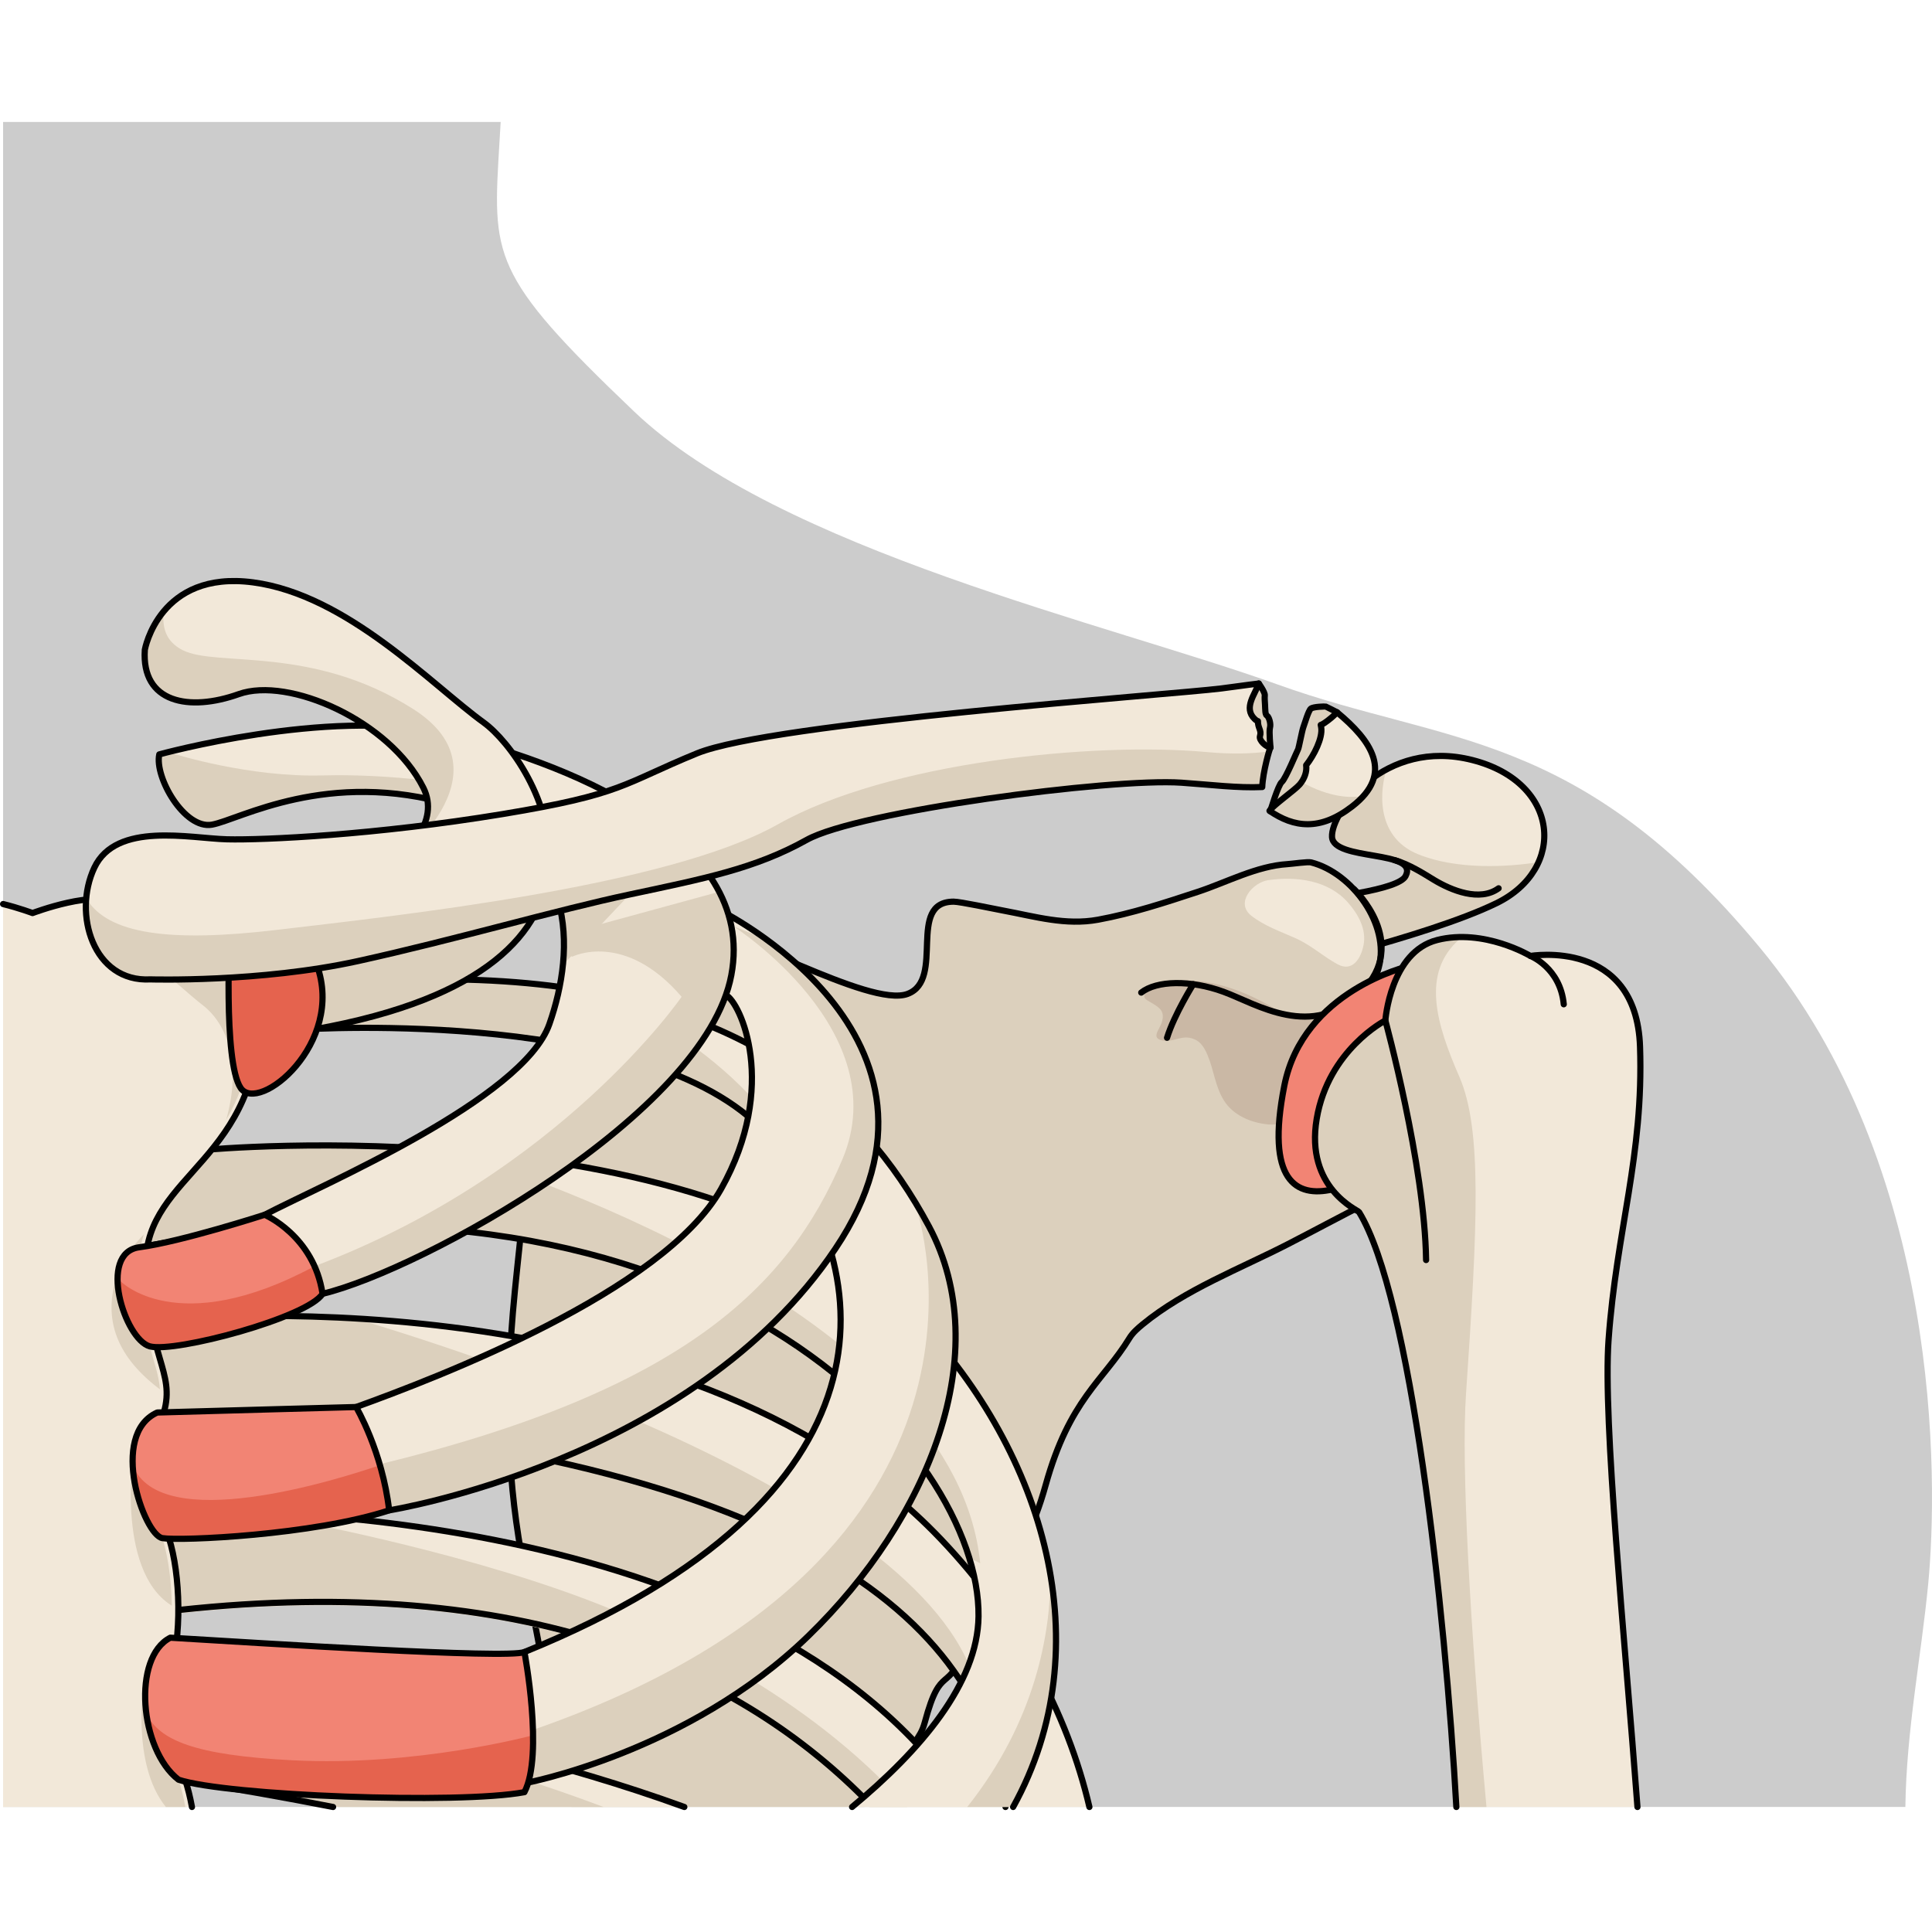 <?xml version="1.0" encoding="utf-8"?>
<!-- Created by: Science Figures, www.sciencefigures.org, Generator: Science Figures Editor -->
<!DOCTYPE svg PUBLIC "-//W3C//DTD SVG 1.1//EN" "http://www.w3.org/Graphics/SVG/1.1/DTD/svg11.dtd">
<svg version="1.1" id="Layer_1" xmlns="http://www.w3.org/2000/svg" xmlns:xlink="http://www.w3.org/1999/xlink" 
	 width="800px" height="800px" viewBox="0 0 312.312 272.892" enable-background="new 0 0 312.312 272.892"
	 xml:space="preserve">
<g>
	<path id="changecolor_2_" fill="#CCCCCC" d="M284.458,133.438c-29.41-35.402-50.653-32.681-77.896-42.487
		c-27.23-9.8-80.605-21.778-104.035-44.119C79.108,24.504,79.65,21.772,80.74,3.26c0.064-1.081,0.129-2.169,0.196-3.26H0.5v272.392
		h307.507c0.156-12.279,2.564-24.395,3.686-35.994C313.327,219.508,313.874,168.848,284.458,133.438z"/>
	<g>
		<g>
			<path fill="#F2E8D9" d="M184.974,127.731c0,0,39.974-1.528,42.233-5.807s-11.685-2.401-11.883-6.347s8.491-16.043,22.691-12.421
				s15.269,17.613,3.867,23.151s-36.974,11.341-36.974,11.341S186.028,133.577,184.974,127.731z"/>
			<path fill="#DCD0BD" d="M229.264,118.392c-7.214-2.916-6.098-10.925-5.097-13.735c-5.756,3.051-8.964,8.509-8.843,10.922
				c0.198,3.945,14.143,2.068,11.883,6.347c-0.479,0.907-1.904,1.221-2.803,1.47c-0.495,0.137-0.958,0.357-1.444,0.515
				c-0.562,0.182-1.139,0.309-1.71,0.456c-0.596,0.152-1.197,0.184-1.802,0.287c-1.173,0.203-2.362,0.474-3.551,0.573
				c-0.722,0.062-1.453-0.029-2.177,0.036c-0.547,0.049-1.089,0.145-1.63,0.23c-0.843,0.135-1.688,0.251-2.533,0.367
				c-0.381,0.053-0.768,0.048-1.149,0.094c-1.944,0.229-3.885,0.475-5.842,0.607c-2.11,0.142-4.227,0.256-6.313,0.616
				c-1.829,0.315-3.498,0.857-5.375,0.743c-1.585-0.097-3.431-0.764-4.947-0.033c-0.059,0.071-0.067,0.152-0.028,0.241
				c-0.505,1.534,8.079,8.614,9.081,8.759c2.213,0.321,4.49,0.689,6.747,0.569c2.19-0.117,4.278-0.653,6.473-0.94
				c1.437-0.188,2.771-0.84,4.166-1.198c1.243-0.319,2.455-0.233,3.674-0.433c2.972-0.486,5.991-1.625,8.876-2.479
				c5.737-1.698,11.568-3.477,16.964-6.098c3.374-1.639,5.647-4.021,6.819-6.652C243.882,120.436,235.591,120.949,229.264,118.392z"
				/>
			<path fill="none" stroke="#000000" stroke-linecap="round" stroke-linejoin="round" stroke-miterlimit="10" d="M225.427,119.331
				c2.367,0.654,4.855,2.278,6.363,3.189c2.828,1.708,7.417,3.589,10.464,1.367"/>
			<path fill="none" stroke="#000000" stroke-linecap="round" stroke-linejoin="round" stroke-miterlimit="10" d="M184.974,127.731
				c0,0,39.974-1.528,42.233-5.807s-11.685-2.401-11.883-6.347s8.491-16.043,22.691-12.421s15.269,17.613,3.867,23.151
				s-36.974,11.341-36.974,11.341S186.028,133.577,184.974,127.731z"/>
		</g>
		<g>
			<path fill="#DCD0BD" d="M218.693,165.775c-2.711-5.631-3.55-11.423-3.197-17.594c0.068-1.205-0.106-3.039,0.631-4.032
				c0.626-0.842,1.94-1.068,2.77-1.675c1.926-1.406,3.388-3.551,3.984-5.795c1.845-6.93-4.291-15.294-10.946-16.983
				c-0.532-0.135-2.971,0.227-3.782,0.276c-5.012,0.31-9.837,2.936-14.56,4.492c-5.282,1.74-10.608,3.488-16.087,4.495
				c-5.234,0.962-10.176-0.512-15.295-1.468c-1.719-0.321-7.021-1.448-8.043-1.448c-7.715,0-1.284,12.599-7.455,14.912
				c-6.172,2.315-28.398-10.896-34.982-10.896c-6.578,0-15.082,2.089-17.783,11.347c-2.7,9.261-9.172,15.966-9.172,29.084
				c0,13.115-5.786,34.724,0,63.658c2.516,12.581,5.045,26.481,7.609,38.243h47.297c5.172-5.576,9-10.665,9.818-13.705
				c2.697-10.031,3.722-4,6.808-12.87c3.086-8.875,8.859-11.549,12.717-25.439c3.858-13.888,9.308-16.834,13.551-23.774
				c0.543-0.89,1.355-1.593,2.152-2.247c6.815-5.593,15.766-8.987,23.541-12.989c4.312-2.219,8.602-4.547,12.899-6.71
				c3.338-1.68,1.538-3.989-0.335-6.124C219.971,167.55,219.093,166.604,218.693,165.775z"/>
			<path fill="#F2E8D9" d="M202.282,128.321c2.142,1.677,4.762,2.563,7.214,3.666c2.478,1.114,4.387,2.912,6.728,4.182
				c2.368,1.283,3.768-0.874,4.201-3.126c0.495-2.57-0.898-5.021-2.55-6.886c-3.158-3.568-8.3-4.25-12.877-3.587
				C202.515,122.931,199.627,126.242,202.282,128.321z"/>
			<path fill="#CAB8A5" d="M211.273,157.882c1.361-1.887,2.655-2.684,4.353-3.068c-0.224-2.167-0.259-4.374-0.13-6.633
				c0.076-1.342,0.741-2.866,0.284-4.149c-0.703,0.187-1.391,0.539-2.123,0.709c-2.86,0.662-5.132,0.084-7.486-1.331
				c-4.9-2.944-10.561-5.083-16.396-4.564c-1.268,0.113-3.247,0.478-4.166,1.443c-1.213,1.273-0.504,1.499,0.585,2.142
				c1.35,0.797,2.143,1.385,1.606,3.125c-0.391,1.271-1.873,2.595,0.267,2.965c1.375,0.238,2.734-0.739,4.213-0.468
				c1.576,0.29,2.29,1.304,2.926,2.805c1.033,2.437,1.205,5.017,2.653,7.342c1.497,2.403,4.439,3.626,7.217,3.862
				C208.145,162.321,209.666,160.111,211.273,157.882z"/>
			<path fill="none" stroke="#000000" stroke-linecap="round" stroke-linejoin="round" stroke-miterlimit="10" d="M142.767,271.853
				c4.79-10.765,5.915-10.126,6.733-13.166c2.697-10.031,3.722-4,6.808-12.87c3.086-8.875,8.859-11.549,12.717-25.439
				c3.858-13.888,9.308-16.834,13.551-23.774c0.543-0.89,1.355-1.593,2.152-2.247c6.815-5.593,15.766-8.987,23.541-12.989
				c4.312-2.219,8.602-4.547,12.899-6.71c3.338-1.68,1.538-3.989-0.335-6.124c-0.862-0.982-1.74-1.928-2.14-2.757
				c-2.711-5.631-3.55-11.423-3.197-17.594c0.068-1.205-0.106-3.039,0.631-4.032c0.626-0.842,1.94-1.068,2.77-1.675
				c1.926-1.406,3.388-3.551,3.984-5.795c1.845-6.93-4.291-15.294-10.946-16.983c-0.532-0.135-2.971,0.227-3.782,0.276
				c-5.012,0.31-9.837,2.936-14.56,4.492c-5.282,1.74-10.608,3.488-16.087,4.495c-5.234,0.962-10.176-0.512-15.295-1.468
				c-1.719-0.321-7.021-1.448-8.043-1.448c-7.715,0-1.284,12.599-7.455,14.912c-6.172,2.315-28.398-10.896-34.982-10.896
				c-6.578,0-15.082,2.089-17.783,11.347c-2.7,9.261-9.172,15.966-9.172,29.084c0,13.115-5.786,34.724,0,63.658
				c2.516,12.581,3.884,19.841,6.83,36.791"/>
		</g>
		<path fill="none" stroke="#000000" stroke-linecap="round" stroke-linejoin="round" stroke-miterlimit="10" d="M218.882,124.03
			c0,0,9.162,8.625,1.205,16.583c-7.953,7.953-16.953,1.956-22.301,0c-5.343-1.956-10.822-1.826-13.302,0.13"/>
		<path fill="none" stroke="#000000" stroke-linecap="round" stroke-linejoin="round" stroke-miterlimit="10" d="M192.894,139.391
			c0,0-3.064,4.873-4.239,8.655"/>
		<g>
			<path fill="#F28474" d="M227.722,136.474c0,0-17.067,3.898-20.111,19.331c-3.043,15.437,1.947,18.077,7.734,16.768
				C221.134,171.265,243.784,135.589,227.722,136.474z"/>
			<path fill="none" stroke="#000000" stroke-linecap="round" stroke-linejoin="round" stroke-miterlimit="10" d="M227.722,136.474
				c0,0-17.067,3.898-20.111,19.331c-3.043,15.437,1.947,18.077,7.734,16.768C221.134,171.265,243.784,135.589,227.722,136.474z"/>
		</g>
		<path fill="#F2E8D9" d="M219.686,176.208c8.364,13.577,13.931,64.11,15.737,96.184h29.275
			c-2.064-27.602-5.611-62.381-4.672-75.494c1.279-17.756,5.691-29.797,5.088-47.41c-0.602-17.608-17.713-14.666-17.713-14.666
			s-7.5-4.506-15.074-2.578c-7.578,1.926-8.383,13.012-8.383,13.012s-9.214,4.715-11.098,15.896
			C210.962,172.341,219.497,175.907,219.686,176.208z"/>
		<path fill="#DCD0BD" d="M219.686,176.208c8.364,13.577,13.931,64.11,15.737,96.184h4.869c-2.68-29.206-4.094-55.262-3.311-66.732
			c1.867-27.271,2.635-42.797-1.072-51.309c-3.715-8.511-6.256-16.813,0.092-22.3c0.08-0.095,0.141-0.182,0.215-0.278
			c-1.271,0.006-2.576,0.138-3.889,0.471c-7.578,1.926-8.383,13.012-8.383,13.012s-9.214,4.715-11.098,15.896
			C210.962,172.341,219.497,175.907,219.686,176.208z"/>
		<path fill="none" stroke="#000000" stroke-linecap="round" stroke-linejoin="round" stroke-miterlimit="10" d="M264.698,272.392
			c-2.064-27.602-5.611-62.381-4.672-75.494c1.279-17.756,5.691-29.797,5.088-47.41c-0.602-17.608-17.713-14.666-17.713-14.666
			s-7.5-4.506-15.074-2.578c-7.578,1.926-8.383,13.012-8.383,13.012s-9.214,4.715-11.098,15.896
			c-1.885,11.189,6.65,14.756,6.839,15.057c8.364,13.577,13.931,64.11,15.737,96.184"/>
		<path fill="none" stroke="#000000" stroke-linecap="round" stroke-linejoin="round" stroke-miterlimit="10" d="M223.944,145.255
			c0,0,6.365,23.297,6.588,38.724"/>
		<path fill="none" stroke="#000000" stroke-linecap="round" stroke-linejoin="round" stroke-miterlimit="10" d="M247.401,134.821
			c0,0,4.82,1.908,5.385,7.814"/>
		<path fill="#F2E8D9" d="M54.615,272.392h56.783c-39.527-14.348-84.511-19.148-84.511-19.148s-1.132,9.206,2.741,14.738
			C38.531,269.396,46.84,270.866,54.615,272.392z"/>
		<path fill="#DCD0BD" d="M54.615,272.392h42.947c-9.936-3.75-16.971-5.723-16.971-5.723L26.736,256.31
			c-0.006,3.18,0.437,8.161,2.893,11.672C38.531,269.396,46.84,270.866,54.615,272.392z"/>
		<path fill="none" stroke="#000000" stroke-linecap="round" stroke-linejoin="round" stroke-miterlimit="10" d="M110.625,272.392
			c-39.525-14.348-84.51-19.148-84.51-19.148s-1.131,9.206,2.742,14.738c8.902,1.414,17.21,2.885,24.987,4.41"/>
		<path fill="#F2E8D9" d="M28.942,241.086c55.688-6.036,90.587,9.602,111.648,31.306h16.35c-3.16-4.105-6.579-8.031-10.228-11.72
			C107.143,220.67,25.662,225.13,25.662,225.13S23.268,236.584,28.942,241.086z"/>
		<path fill="#DCD0BD" d="M28.942,241.086c55.685-6.036,90.562,9.605,111.619,31.306h6.096
			c-16.147-18.267-39.29-28.813-51.985-33.591C72.809,230.566,45.76,225.72,45.76,225.72l-1.689-0.481
			c-11.188-0.502-18.408-0.108-18.408-0.108S23.268,236.584,28.942,241.086z"/>
		<path fill="none" stroke="#000000" stroke-linecap="round" stroke-linejoin="round" stroke-miterlimit="10" d="M148.304,262.313
			c-38.774-41.55-122.669-37.724-122.669-37.724s-2.395,11.455,3.281,15.957c55.688-6.036,90.586,9.6,111.647,31.307"/>
		<path fill="#F2E8D9" d="M162.538,272.392h13.565c-3.554-15.19-11.646-30.304-24.058-43.341
			c-41.983-44.097-126.384-35.336-126.384-35.336s-3.688,11.473-0.243,14.912C133.574,214.08,159.495,245.045,162.538,272.392z"/>
		<path fill="#DCD0BD" d="M25.662,193.715c0,0,13.189-1.365,31.729-0.3c23.057,6.89,98.851,31.873,101.063,63.252
			c-0.084,0.187-0.168,0.349-0.252,0.532c-10.952-22.631-44.418-44.115-132.783-48.572
			C21.975,205.188,25.662,193.715,25.662,193.715z"/>
		<path fill="none" stroke="#000000" stroke-linecap="round" stroke-linejoin="round" stroke-miterlimit="10" d="M176.104,272.392
			c-3.554-15.19-11.646-30.304-24.058-43.341c-41.983-44.097-126.384-35.336-126.384-35.336s-3.688,11.473-0.243,14.912
			c108.155,5.453,134.076,36.418,137.119,63.765"/>
		<path fill="#F2E8D9" d="M158.182,241.573c-0.116,10.825-9.426,21.709-20.438,30.818h26.031
			c14.39-26.021,4.979-57.127-15.342-78.673c-33.262-35.272-115.3-27.55-115.3-27.55s-16.03,8.048-10.62,15.746
			C114.523,164.948,158.471,214.938,158.182,241.573z"/>
		<path fill="#DCD0BD" d="M33.134,166.169c0,0,17.381-1.635,39.382,0.041c14.007,4.336,82.003,27.381,85.938,66.784
			c-0.598-0.301-1.176-0.576-1.771-0.871c-8.396-27.313-52.219-65.319-134.17-50.208C17.104,174.217,33.134,166.169,33.134,166.169z
			"/>
		<path fill="#DCD0BD" d="M163.751,272.392c6.578-11.89,8.2-24.841,6.068-37.46c-0.013,9.254-2.326,23.426-13.463,37.46H163.751z"/>
		<path fill="none" stroke="#000000" stroke-linecap="round" stroke-linejoin="round" stroke-miterlimit="10" d="M163.775,272.392
			c14.39-26.021,4.979-57.127-15.342-78.673c-33.262-35.272-115.3-27.55-115.3-27.55s-16.03,8.048-10.62,15.746
			c92.01-16.967,135.957,33.022,135.668,59.658c-0.116,10.825-9.426,21.709-20.438,30.818"/>
		<g>
			<path fill="#F2E8D9" d="M49.219,146.688c0,0,57.924-3.727,75.416,17.782c17.49,21.504,21.504,57.934-39.859,82.873
				c-6.597,3.723,0,21.218,0,21.218s26.383-4.88,45.881-23.804c19.498-18.926,30.393-45.881,19.498-66.24
				c-10.896-20.36-31.082-38.729-74.754-39.866C31.727,137.513,49.219,146.688,49.219,146.688z"/>
			<path fill="#DCD0BD" d="M75.4,138.651c8.447,0.221,16.008,1.093,22.802,2.49c0.454,0.203,27.569,12.334,32.597,32.691
				c-0.002-0.002-0.008-0.006-0.008-0.006c-1.738-3.346-3.822-6.485-6.156-9.356c-17.492-21.509-75.416-17.782-75.416-17.782
				S31.727,137.513,75.4,138.651z"/>
			<path fill="#DCD0BD" d="M82.607,260.939c0.986-0.976,2.2-0.012,3.543-1.004c81.038-28.16,62.046-84.143,62.046-84.143
				l0.341-0.143c0.559,0.949,1.104,1.907,1.617,2.867c10.895,20.359,0,47.314-19.498,66.24
				c-19.498,18.924-45.881,23.804-45.881,23.804S83.476,265.104,82.607,260.939z"/>
			<path fill="none" stroke="#000000" stroke-linecap="round" stroke-linejoin="round" stroke-miterlimit="10" d="M49.219,146.688
				c0,0,57.924-3.727,75.416,17.782c17.49,21.504,21.504,57.934-39.859,82.873c-6.597,3.723,0,21.218,0,21.218
				s26.383-4.88,45.881-23.804c19.498-18.926,30.393-45.881,19.498-66.24c-10.896-20.36-31.082-38.729-74.754-39.866
				C31.727,137.513,49.219,146.688,49.219,146.688z"/>
		</g>
		<g>
			<path fill="#F2E8D9" d="M115.94,127.213c0,0,42.266,20.411,19.104,54.923C111.891,216.646,62.91,224.44,62.91,224.44
				s-6.016-12.916-5.344-16.701c12.914-4.674,49.65-18.633,59.002-35.254c9.35-16.625,3.1-30.242,0.77-31.338
				C115.011,140.058,115.94,127.213,115.94,127.213z"/>
			<path fill="#DCD0BD" d="M59.922,217.345c0.035-1.158,1.226,0.918,1.449-0.351c48.764-11.864,66.045-28.57,74.803-49.289
				c8.76-20.719-17.564-37.642-17.564-37.642l5.164,2.002c10.976,7.959,27.817,25.414,11.271,50.07
				C111.891,216.646,62.91,224.44,62.91,224.44S61.361,221.113,59.922,217.345z"/>
			<path fill="none" stroke="#000000" stroke-linecap="round" stroke-linejoin="round" stroke-miterlimit="10" d="M115.94,127.213
				c0,0,42.266,20.411,19.104,54.923C111.891,216.646,62.91,224.44,62.91,224.44s-6.016-12.916-5.344-16.701
				c12.914-4.674,49.65-18.633,59.002-35.254c9.35-16.625,3.1-30.242,0.77-31.338C115.011,140.058,115.94,127.213,115.94,127.213z"
				/>
		</g>
		<g>
			<path fill="#F2E8D9" d="M25.749,102.24c0,0,27.269-7.521,45.425-3.446c19.467,4.368,51.305,16.626,47.045,39.135
				c-4.26,22.51-50.033,47.652-66.078,51.508c-5.707-3.855-9.763-9.128-9.357-12.774c9.33-4.867,41.752-18.657,46.021-30.822
				c4.271-12.17,4.674-29.403-15.602-35.386c-20.279-5.982-34.475,2.332-38.935,3.143C29.809,114.405,24.939,105.891,25.749,102.24z
				"/>
			<path fill="#DCD0BD" d="M110.184,141.421c-9.229-10.746-17.654-6.488-17.654-6.488l-1.402-0.502
				c0.047-1.039,0.043-2.08-0.015-3.115l25.14-6.868c2.074,4.009,2.911,8.491,1.967,13.481c-4.26,22.51-50.033,47.652-66.078,51.508
				c-0.446-0.302-0.877-0.613-1.301-0.93c-0.057-1.066-0.066-2.227,0-3.532C90.61,169.979,110.184,141.421,110.184,141.421z"/>
			<path fill="#DCD0BD" d="M90.986,136.296c0.826-5.11,2.492-19.859-17.783-25.842c-20.279-5.982-34.475,2.332-38.935,3.143
				c-4.46,0.809-9.329-7.706-8.52-11.356c0,0,0.55-0.15,1.522-0.395l0.983,0.339c0,0,12.045,3.787,23.886,3.453
				c11.837-0.336,47.234,1.527,48.934,19.991"/>
			<path fill="none" stroke="#000000" stroke-linecap="round" stroke-linejoin="round" stroke-miterlimit="10" d="M25.749,102.24
				c0,0,27.269-7.521,45.425-3.446c19.467,4.368,51.305,16.626,47.045,39.135c-4.26,22.51-50.033,47.652-66.078,51.508
				c-5.707-3.855-9.763-9.128-9.357-12.774c9.33-4.867,41.752-18.657,46.021-30.822c4.271-12.17,4.674-29.403-15.602-35.386
				c-20.279-5.982-34.475,2.332-38.935,3.143C29.809,114.405,24.939,105.891,25.749,102.24z"/>
		</g>
		<g>
			<g>
				<path fill="#F2E8D9" d="M23.412,85.325c0,0,2.293-12.902,17.491-10.896c15.197,2.005,28.96,16.631,37.275,22.652
					c8.319,6.021,28.964,39.571-27.386,49.606c-5.014-14.049-2.722-17.488-2.722-17.488s25.806-10.752,20.36-21.58
					c-5.449-10.825-21.794-17.993-29.823-15.126C30.58,95.361,22.839,93.929,23.412,85.325z"/>
				<path fill="#DCD0BD" d="M50.793,146.688c-0.838-2.353-1.457-4.381-1.934-6.174l0.434-5.385c0,0,26.033-5.32,37.467-7.631
					C82.811,135.442,72.541,142.817,50.793,146.688z"/>
				<path fill="#DCD0BD" d="M26.48,79.099c-0.31,2.559,0.281,4.904,3.078,6.305c5.523,2.762,20.911-0.883,37.238,9.506
					C83.129,105.3,63.605,119.9,63.605,119.9l-0.004,0.002c4.178-3.625,7.009-7.944,4.83-12.282
					c-5.449-10.825-21.794-17.993-29.823-15.126c-8.028,2.867-15.77,1.435-15.196-7.169C23.412,85.325,23.988,82.081,26.48,79.099z"
					/>
			</g>
			<path fill="none" stroke="#000000" stroke-linecap="round" stroke-linejoin="round" stroke-miterlimit="10" d="M23.412,85.325
				c0,0,2.293-12.902,17.491-10.896c15.197,2.005,28.96,16.631,37.275,22.652c8.319,6.021,28.964,39.571-27.386,49.606
				c-5.014-14.049-2.722-17.488-2.722-17.488s25.806-10.752,20.36-21.58c-5.449-10.825-21.794-17.993-29.823-15.126
				C30.58,95.361,22.839,93.929,23.412,85.325z"/>
		</g>
		<path fill="#F2E8D9" d="M31.031,272.392c-0.304-1.627-0.674-3.145-1.109-4.41c-2.152-6.235-3.871-11.394-2.152-18.063
			c1.721-6.666,1.291-16.559-0.859-22.15s-2.365-12.473-0.432-19.141c1.936-6.668-2.795-9.033-2.91-23.871
			c-0.116-14.84,18.9-16.83,18.308-41.296c-0.593-24.471-20.169-14.238-23.097-16.912c-2.93-2.675-13.518,1.34-13.518,1.34
			s-2.143-0.809-4.762-1.459v145.963H31.031z"/>
		<path fill="#DCD0BD" d="M29.961,272.392c-0.304-1.625-0.668-3.146-1.104-4.41c-2.02-5.852-3.62-10.774-2.389-16.868l-3.189,1.038
			c0,0-2.185,13.201,3.538,20.24H29.961z"/>
		<path fill="#DCD0BD" d="M40.814,143.46c0.19,7.887-1.662,13.434-4.248,17.834c2.527-8.967,0.236-15.363-3.742-18.475
			c-4.43-3.464-13.752-12.285-13.752-12.285l16.771-1.245C38.619,131.621,40.629,135.868,40.814,143.46z"/>
		<path fill="#DCD0BD" d="M19.005,186.22c0.849-2.441,2.394-4.453,4.251-6.397c-0.489,1.496-0.765,3.12-0.748,4.934
			c0.091,11.756,3.065,15.683,3.342,20.12C19.195,199.875,16.375,193.81,19.005,186.22z"/>
		<path fill="#DCD0BD" d="M21.615,214.633l2.514,2.132c-0.133,3.911,0.443,7.687,1.718,11.003c1.204,3.124,1.864,7.588,1.919,12.079
			c-0.042-0.023-0.074-0.046-0.113-0.072C18.602,233.966,21.615,214.633,21.615,214.633z"/>
		<path fill="none" stroke="#000000" stroke-linecap="round" stroke-linejoin="round" stroke-miterlimit="10" d="M31.031,272.392
			c-0.304-1.627-0.674-3.145-1.109-4.41c-2.152-6.235-3.871-11.394-2.152-18.063c1.721-6.666,1.291-16.559-0.859-22.15
			s-2.365-12.473-0.432-19.141c1.936-6.668-2.795-9.033-2.91-23.871c-0.116-14.84,18.9-16.83,18.308-41.296
			c-0.593-24.471-20.169-14.238-23.097-16.912c-2.93-2.675-13.518,1.34-13.518,1.34s-2.143-0.809-4.762-1.459"/>
		<g>
			<path fill="#E5634E" d="M37.176,130.345c0,0,9.462-6.72,14.05,5.961c4.59,12.676-9.463,24.146-12.329,19.848
				C36.028,151.849,37.176,130.345,37.176,130.345z"/>
			<path fill="none" stroke="#000000" stroke-linecap="round" stroke-linejoin="round" stroke-miterlimit="10" d="M37.176,130.345
				c0,0,9.462-6.72,14.05,5.961c4.59,12.676-9.463,24.146-12.329,19.848C36.028,151.849,37.176,130.345,37.176,130.345z"/>
		</g>
		<g>
			<path fill="#F28474" d="M42.783,176.662c0,0,7.939,3.373,9.357,12.774c-2.367,3.83-23.865,9.593-27.922,8.494
				c-4.058-1.098-8.482-15.125-1.705-16.016C29.289,181.022,42.783,176.662,42.783,176.662z"/>
			<path fill="#E5634E" d="M19.441,187.362c0,0,9.156,9.589,31.392-2.388c0.587,1.306,1.052,2.784,1.308,4.462
				c-2.367,3.83-23.865,9.593-27.922,8.494c-2.385-0.648-4.882-5.756-5.17-10.043L19.441,187.362z"/>
			<path fill="none" stroke="#000000" stroke-linecap="round" stroke-linejoin="round" stroke-miterlimit="10" d="M42.783,176.662
				c0,0,7.939,3.373,9.357,12.774c-2.367,3.83-23.865,9.593-27.922,8.494c-4.058-1.098-8.482-15.125-1.705-16.016
				C29.289,181.022,42.783,176.662,42.783,176.662z"/>
		</g>
		<g>
			<path fill="#F28474" d="M57.566,207.739c0,0,4.229,7.126,5.344,16.701c-12.246,4.006-33.687,4.981-36.658,4.492
				c-2.973-0.486-8.713-16.746-0.833-20.306C32.852,208.408,57.566,207.739,57.566,207.739z"/>
			<path fill="#E5634E" d="M21.471,217.162c4.489,11.351,33.08,2.331,39.943-0.023c0.635,2.182,1.186,4.642,1.496,7.302
				c-12.246,4.006-33.687,4.981-36.658,4.492C24.465,228.642,21.704,222.666,21.471,217.162z"/>
			<path fill="none" stroke="#000000" stroke-linecap="round" stroke-linejoin="round" stroke-miterlimit="10" d="M57.566,207.739
				c0,0,4.229,7.126,5.344,16.701c-12.246,4.006-33.687,4.981-36.658,4.492c-2.973-0.486-8.713-16.746-0.833-20.306
				C32.852,208.408,57.566,207.739,57.566,207.739z"/>
		</g>
		<g>
			<path fill="#F28474" d="M84.775,247.344c0,0,3.154,16.627,0,22.651c-10.61,2.006-48.174,0.572-55.918-2.014
				c-6.307-4.87-7.51-19.816-1.318-22.954C42.337,245.906,82.051,248.482,84.775,247.344z"/>
			<path fill="#E5634E" d="M28.857,267.981c-2.826-2.181-4.618-6.388-5.189-10.648c2.129,4.271,7.768,6.681,23.523,7.506
				c20.089,1.052,38.725-3.978,38.975-4.046c0.045,3.59-0.271,7.063-1.391,9.202C74.165,272.001,36.602,270.567,28.857,267.981z"/>
			<path fill="none" stroke="#000000" stroke-linecap="round" stroke-linejoin="round" stroke-miterlimit="10" d="M84.775,247.344
				c0,0,3.154,16.627,0,22.651c-10.61,2.006-48.174,0.572-55.918-2.014c-6.307-4.87-7.51-19.816-1.318-22.954
				C42.337,245.906,82.051,248.482,84.775,247.344z"/>
		</g>
		<g>
			<path fill="#DCD0BD" d="M203.486,90.783c0,0,1.007,1.389,0.968,1.906s-0.006,0.795,0.041,1.55
				c0.047,0.757-0.002,1.553,0.317,1.744c0.318,0.19,0.664,1.295,0.483,1.937c-0.181,0.643,0.086,3.22,0.086,3.22
				s-1.998,2.403-2.101,2.406s-1.474,0.829-1.674,0.777c-0.201-0.051-1.753-3.053-1.814-3.837c-0.061-0.785,0.08-5.964,0.08-5.964
				l1.293-2.223L203.486,90.783z"/>
			<path fill="none" stroke="#000000" stroke-linecap="round" stroke-linejoin="round" stroke-miterlimit="10" d="M203.486,90.783
				c0,0,1.007,1.389,0.968,1.906s-0.006,0.795,0.041,1.55c0.047,0.757-0.002,1.553,0.317,1.744c0.318,0.19,0.664,1.295,0.483,1.937
				c-0.181,0.643,0.086,3.22,0.086,3.22s-1.998,2.403-2.101,2.406s-1.474,0.829-1.674,0.777c-0.201-0.051-1.753-3.053-1.814-3.837
				c-0.061-0.785,0.08-5.964,0.08-5.964l1.293-2.223L203.486,90.783z"/>
			<path fill="#DCD0BD" d="M205.345,111.442c0,0,1.248-4.234,1.865-4.748s2.483-5.038,2.616-5.248s0.648-3.045,0.871-3.626
				c0.222-0.579,0.801-2.648,1.208-2.976c0.407-0.328,2.304-0.365,2.419-0.331c0.115,0.032,1.81,0.918,1.81,0.918
				s-0.359,4.662-0.276,4.997c0.085,0.335-1.527,6.019-1.632,6.789c-0.103,0.771-3.008,3.463-3.296,3.469
				c-0.289,0.006-1.973,0.354-1.973,0.354"/>
			<path fill="none" stroke="#000000" stroke-linecap="round" stroke-linejoin="round" stroke-miterlimit="10" d="M205.345,111.442
				c0,0,1.248-4.234,1.865-4.748s2.483-5.038,2.616-5.248s0.648-3.045,0.871-3.626c0.222-0.579,0.801-2.648,1.208-2.976
				c0.407-0.328,2.304-0.365,2.419-0.331c0.115,0.032,1.81,0.918,1.81,0.918s-0.359,4.662-0.276,4.997
				c0.085,0.335-1.527,6.019-1.632,6.789c-0.103,0.771-3.008,3.463-3.296,3.469c-0.289,0.006-1.973,0.354-1.973,0.354"/>
			<path fill="#F2E8D9" d="M216.134,95.432c-0.561,0.623-1.225,1.168-2.002,1.709c-0.258,0.179-0.466,0.283-0.632,0.335
				c0.029,0.125,0.057,0.269,0.081,0.439c0.243,1.694-1.173,4.49-2.437,6.07c0.143,1.07-0.271,2.194-1.038,3.109
				c-0.738,0.877-4.358,3.415-4.888,4.263c3.967,2.725,8.175,3.293,13.348-0.699C225.516,105.296,221.568,99.929,216.134,95.432z"/>
			<path fill="#F2E8D9" d="M205.382,101.14c-0.685-0.088-1.916-1.154-1.705-1.851c0.298-0.975-0.351-1.276-0.327-2.425
				c-0.115-0.016-0.289-0.114-0.553-0.369c-1.83-1.78,0.103-3.993,0.689-5.712c-2.148,0.251-4.251,0.572-6.052,0.794
				c-8.29,1.037-72.609,5.521-84.741,10.485c-12.135,4.966-11.847,6.587-31.443,9.822c-20.503,3.382-38.657,4.229-44.556,4.081
				c-5.959-0.151-17.916-2.908-21.447,4.59c-3.526,7.493-0.152,18.569,9.078,18.054c0,0,17.706,0.53,33.565-2.966
				c15.854-3.496,31.899-8.209,43.947-10.77c12.048-2.562,20.282-4.185,28.557-8.81c8.274-4.623,49.162-10.032,60.609-9.249
				c4.645,0.318,9.115,0.888,13.042,0.699C204.131,105.111,205.273,101.126,205.382,101.14z"/>
			<path fill="#DCD0BD" d="M204.981,101.78c-2.735,0.355-5.975,0.447-9.847,0.089c-18.3-1.685-51.479,1.58-69.406,11.687
				c-17.926,10.104-61.646,14.759-80.863,17.041c-17.693,2.1-27.381,0.623-30.861-4.97c-0.552,6.59,3.065,13.44,10.375,13.034
				c0,0,17.708,0.529,33.565-2.969c15.854-3.496,31.899-8.207,43.948-10.77c12.047-2.562,20.28-4.186,28.556-8.809
				c8.273-4.622,49.163-10.034,60.609-9.25c4.626,0.319,9.077,0.884,12.991,0.702C203.956,106.024,204.553,103.337,204.981,101.78z"
				/>
			<path fill="#DCD0BD" d="M210.329,106.661c-1.084,1.079-4.674,3.607-4.772,4.219c-0.033,0.211-0.099,0.391-0.175,0.559
				c3.933,2.654,8.108,3.171,13.23-0.784c0.739-0.564,1.34-1.136,1.844-1.704C218.628,109.289,215.084,109.347,210.329,106.661z"/>
			<path fill="none" stroke="#000000" stroke-linecap="round" stroke-linejoin="round" stroke-miterlimit="10" d="M205.382,101.14
				c-0.685-0.088-1.916-1.154-1.705-1.851c0.298-0.975-0.351-1.276-0.327-2.425c-0.115-0.016-0.289-0.114-0.553-0.369
				c-1.83-1.78,0.103-3.993,0.689-5.712c-2.148,0.251-4.251,0.572-6.052,0.794c-8.29,1.037-72.609,5.521-84.741,10.485
				c-12.135,4.966-11.847,6.587-31.443,9.822c-20.503,3.382-38.657,4.229-44.556,4.081c-5.959-0.151-17.916-2.908-21.447,4.59
				c-3.526,7.493-0.152,18.569,9.078,18.054c0,0,17.706,0.53,33.565-2.966c15.854-3.496,31.899-8.209,43.947-10.77
				c12.048-2.562,20.282-4.185,28.557-8.81c8.274-4.623,49.162-10.032,60.609-9.249c4.645,0.318,9.115,0.888,13.042,0.699
				C204.131,105.111,205.273,101.126,205.382,101.14z"/>
			<path fill="none" stroke="#000000" stroke-linecap="round" stroke-linejoin="round" stroke-miterlimit="10" d="M216.134,95.432
				c-0.561,0.623-1.225,1.168-2.002,1.709c-0.258,0.179-0.466,0.283-0.632,0.335c0.029,0.125,0.057,0.269,0.081,0.439
				c0.243,1.694-1.173,4.49-2.437,6.07c0.143,1.07-0.271,2.194-1.038,3.109c-0.738,0.877-4.358,3.415-4.888,4.263
				c3.967,2.725,8.175,3.293,13.348-0.699C225.516,105.296,221.568,99.929,216.134,95.432z"/>
		</g>
	</g>
</g>
</svg>